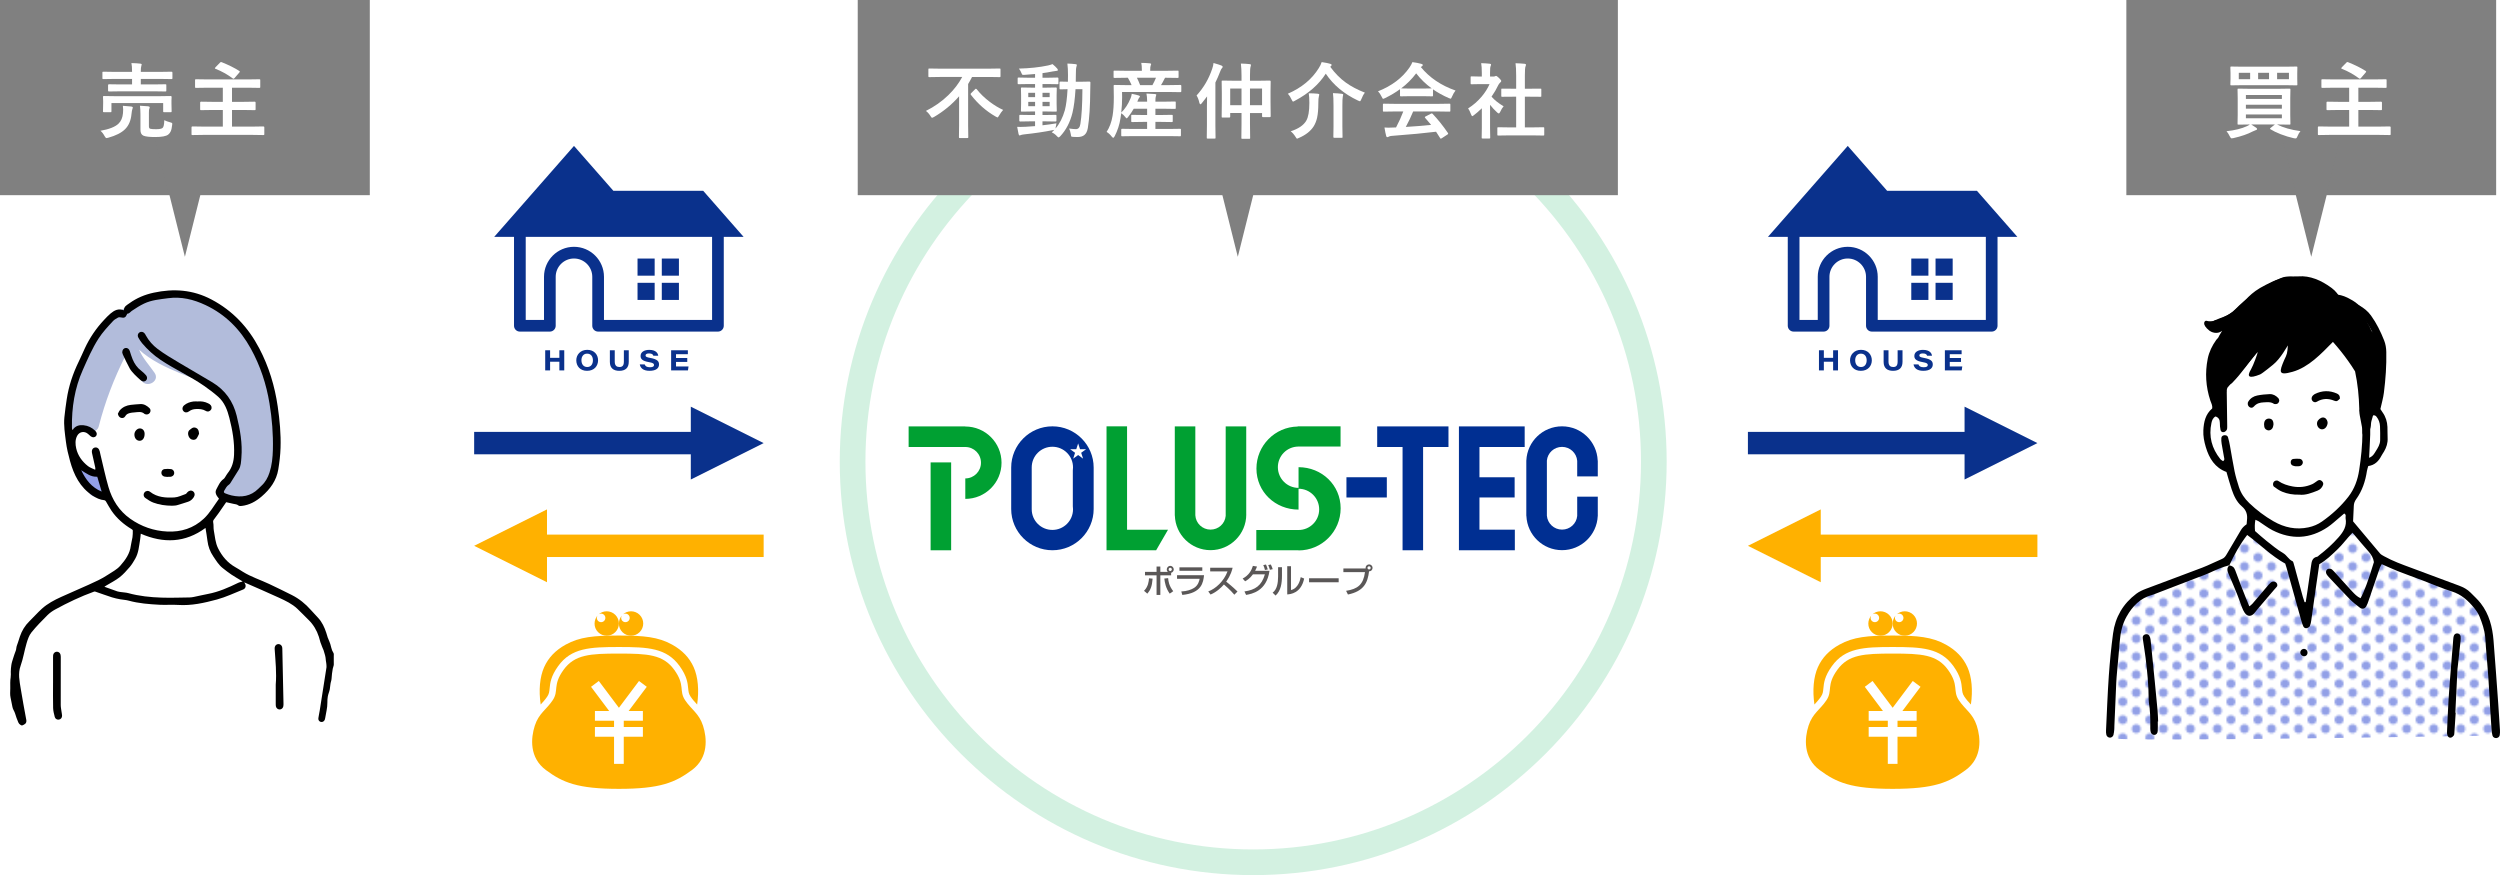 <?xml version="1.0" encoding="UTF-8"?><svg id="_レイヤー_2" xmlns="http://www.w3.org/2000/svg" xmlns:xlink="http://www.w3.org/1999/xlink" viewBox="0 0 486.75 170.385"><defs><style>.cls-1{fill:#00a032;}.cls-2{fill:gray;}.cls-3{fill:#b2bcdb;}.cls-3,.cls-4,.cls-5{fill-rule:evenodd;}.cls-4,.cls-6{fill:#92a0e7;}.cls-7{fill:#002f92;}.cls-8{fill:#fff;}.cls-9{fill:url(#_新規パターン);}.cls-10{fill:#ffb100;}.cls-11{fill:none;}.cls-12{fill:#0a318c;}.cls-13{fill:#d3f1e1;}.cls-14{fill:#5a5757;}</style><pattern id="_新規パターン" x="0" y="0" width="15" height="10" patternTransform="translate(-6697.076 -6997.448) scale(.351)" patternUnits="userSpaceOnUse" viewBox="0 0 15 10"><rect class="cls-11" width="15" height="10"/><circle class="cls-6" cx="15" cy="10" r="2.5"/><circle class="cls-6" cy="10" r="2.5"/><circle class="cls-6" cx="15" r="2.5"/><circle class="cls-6" cx="7.5" cy="5" r="2.5"/><circle class="cls-6" r="2.5"/></pattern></defs><g id="_具"><path d="M462.138,64.848c-.108-.157-.238-.282-.382-.378-.267-.652-.581-1.276-.939-1.868.312-.495.363-1.163-.128-1.726-.835-.955-1.873-2.022-3.076-2.614-.782-.462-1.61-.784-2.485-.902-.37-.285-.771-.537-1.22-.742-.365-.166-.726-.184-1.043-.099-.054-.021-.107-.041-.161-.061-.009-.005-.016-.01-.025-.015-.108-.058-.221-.094-.336-.119-.01-.004-.021-.007-.031-.011-.095-.081-.202-.158-.335-.221-1.136-.539-2.275-.939-3.441-1.138-.414-.515-.997-.886-1.775-1.003-1.953-.293-3.91.646-5.605,1.504-3.378,1.71-3.507,2.796-6.394,5.245-.305.259-3.488,2.326-5.151,1.756-.311-.107-1.124.616.585,1.943.291.226,1.463.808,2.458,0-1.454,2.173-2.729,6.046-2.809,8.709-.009.316.122.649.335.91-.013,1.174.007,2.328.242,3.502.272,1.36,2.416,1.33,2.709,0,.154-.702.326-1.373.537-2.02,1.932-2.346,3.982-4.591,5.884-6.959.095.098-.877,2.691-1.262,3.331-.936,1.557-.388,1.88,1.74,1.031.446-.178,2.494-1.869,2.523-1.892,1.505-1.198,2.778-3.647,2.894-3.763-.09,1.5-.178,1.763-.707,2.828-.983,2.331-1.227,3.119,1.618,2.313,3.135-.888,5.568-3.5,7.862-5.826,1.063,1.191,2.064,2.437,2.986,3.742.433.613.902,1.291,1.328,2.004v0c.51,2.396.76,4.875.821,7.344-.004.042-.006.085-.01.127-.013.139-0.0.263.022.381.012.812.611,2.98.584,3.786-.06,1.813,1.617.451,1.677-1.356.029-.865.557-1.735.54-2.605.225-.163.398-.392.464-.711.882-4.275,2.167-10.541-.492-14.428Z"/><path class="cls-9" d="M486.614,143.181c-.535-9.553-1.932-20.304-2.687-21.903-2.1-4.45-3.411-6.275-9.919-9.007-7.149-3.001-8.874-1.262-11.02-3.202-2.145-1.94-3.643-6.849-5.072-5.283-1.429,1.566-6.015,3.682-6.406,6.191-.391,2.509-1.542,9.848-2.821,9.887-1.279.04-1.227-8.484-2.053-9.734-.827-1.249-8.748-6.054-9.072-5.872-.325.181-3.826,5.483-5.495,5.883-1.669.4-6.737,2.728-11.121,3.878-5.282,1.386-8.149,2.608-9.014,10.733-.913,8.583-2.477,17.231-1.054,18.951.702.849,75.733-.523,75.733-.523Z"/><path class="cls-5" d="M434.087,110.043c-1.405.354-2.718.941-4.028,1.549-.739.343-1.52.597-2.283.891-2.603,1.001-5.206,2.003-7.81,3.003-.314.121-.624.264-.948.347-2.314.599-3.828,2.223-4.943,4.166-.834,1.453-1.221,3.124-1.353,4.828-.155,2.013-.358,4.023-.535,6.034-.059.671-.121,1.342-.151,2.015-.136,3.03-.258,6.061-.394,9.092-.017.38-.059.767-.153,1.134-.089.342-.488.576-.779.515-.307-.065-.532-.263-.603-.558-.066-.275-.078-.571-.064-.855.171-3.559.299-7.121.546-10.675.189-2.732.463-5.462.821-8.176.421-3.195,1.951-5.812,4.536-7.756.565-.425,1.248-.724,1.916-.978,3.641-1.383,7.304-2.712,10.94-4.107,1.3-.499,2.542-1.15,3.828-1.689.444-.186.673-.511.894-.888.925-1.578,1.856-3.152,2.785-4.727q.374-.634,1.111-1.135c.02-.244.034-.53.068-.812.131-1.068-.129-1.934-1.003-2.676-1.011-.859-1.561-2.07-1.979-3.311-.368-1.093-.666-2.209-1.014-3.381-2.232-.819-3.364-2.633-4.022-4.847-.317-1.067-.534-2.137-.478-3.266.082-1.638.419-3.152,1.718-4.246.097-.612-.206-1.08-.367-1.571-.875-2.667-1.047-5.371-.498-8.122.269-1.345.864-2.55,1.654-3.656.182-.255.485-.461.777-.589.268-.117.564-.005.767.246.214.264.175.538.016.802-.073.121-.194.212-.287.321-.895,1.057-1.44,2.291-1.635,3.643-.327,2.263-.242,4.516.485,6.71.088.267.237.515.377.814.417-.866.722-1.712,1.354-2.604.102.343.19.506.193.672.039,2.262.069,4.525.093,6.788.002.238.008.506-.094.705-.096.186-.313.366-.514.43-.308.098-.619-.079-.687-.371-.107-.461-.134-.947-.14-1.423-.007-.587-.202-1.02-.828-1.247-.514.249-.7.77-.807,1.269-.563,2.613.063,4.955,1.725,7.027.14.175.365.281.536.409.38-.254.219-.559.181-.806-.132-.856-.317-1.703-.453-2.558-.06-.377-.095-.768-.062-1.145.027-.303.255-.509.585-.54.318-.031.614.083.706.379.17.548.285,1.116.389,1.682.305,1.656.557,3.323.899,4.971.215,1.033.522,2.051.846,3.057.39,1.212,1.085,2.234,2.012,3.122,1.434,1.374,3.006,2.562,4.724,3.547,2.118,1.213,4.377,1.703,6.809,1.179.957-.206,1.841-.579,2.633-1.137,1.939-1.365,3.677-2.95,5.136-4.831,1.183-1.524,1.807-3.28,2.096-5.161.374-2.429.628-4.87.638-7.332.003-.822.031-1.635.504-2.363.158-.243.201-.519.086-.824-.251-.669.058-1.163.644-1.411.659-.279.897-.756,1.071-1.406.578-2.158.704-4.368.832-6.578.056-.96.056-1.928.003-2.888-.037-.665-.112-1.358-.339-1.976-.531-1.445-1.179-2.85-2.063-4.121-.636-.914-1.325-1.772-2.572-1.907-.403-.044-.59-.458-.525-.894.056-.385.428-.74.796-.683.326.05.664.147.951.306.892.495,1.674,1.125,2.279,1.964,1.078,1.495,1.879,3.138,2.555,4.84.284.714.406,1.474.423,2.258.058,2.655-.134,5.296-.468,7.924-.133,1.046-.436,2.07-.681,3.187.118.18.265.423.429.652.608.848.9,1.804.943,2.835.03.721-.003,1.445.036,2.166.051.952-.229,1.804-.697,2.61-.17.291-.373.564-.527.862-.537,1.036-1.289,1.796-2.546,1.973-.092.336-.211.648-.26.97-.301,1.978-.911,3.838-2.091,5.476-.293.406-.451.829-.466,1.331-.031,1.009-.092,2.018-.139,2.989,1.765,2.111,3.484,4.18,5.226,6.23.206.243.524.404.812.565,1.687.941,3.497,1.595,5.303,2.261,3.113,1.149,6.22,2.314,9.328,3.475.819.306,1.584.71,2.203,1.342.672.686,1.397,1.334,1.983,2.088,1.652,2.126,2.28,4.637,2.493,7.261.329,4.076.616,8.155.912,12.233.125,1.729.235,3.459.338,5.189.02.332.01.675-.053,1.001-.058.301-.29.491-.604.545-.334.057-.704-.133-.798-.476-.101-.366-.151-.752-.18-1.132-.094-1.248-.174-2.498-.248-3.747-.126-2.115-.226-4.231-.372-6.345-.139-2.016-.324-4.028-.485-6.043-.053-.671-.069-1.346-.142-2.014-.148-1.35-.583-2.63-1.088-3.875-.248-.613-.636-1.192-1.059-1.706-1.173-1.423-2.485-2.624-4.336-3.204-1.97-.617-3.87-1.455-5.804-2.186-1.574-.595-3.162-1.155-4.727-1.771-1.026-.403-2.023-.876-3.115-1.353-.133.248-.297.475-.385.729-.739,2.138-1.461,4.281-2.197,6.42-.124.362-.249.733-.438,1.063-.275.48-.795.606-1.235.269-.687-.525-1.376-1.063-1.982-1.677-1.386-1.405-2.725-2.857-4.078-4.294-.164-.174-.315-.365-.441-.568-.185-.298-.116-.74.118-.929.233-.189.693-.2.947.021.253.22.475.476.701.725,1.069,1.175,2.124,2.365,3.208,3.526.484.518.976,1.046,1.644,1.345.636-1.052,1.573-3.595,2.608-7.036-.115-.783-.482-1.424-1.009-2.016-1.053-1.185-2.062-2.41-3.156-3.697-1.119,1.117-1.974,2.353-3.055,3.362-1.042.974-2.06,2.002-3.415,2.763-.286,1.973-.587,4.018-.879,6.063-.231,1.62-.445,3.243-.681,4.862-.055.379-.123.768-.274,1.114-.079.182-.333.339-.54.401-.297.09-.594-.041-.73-.325-.165-.344-.284-.714-.387-1.082-.974-3.475-1.939-6.952-2.909-10.428-.064-.231-.147-.457-.236-.73-2.688-1.466-4.852-3.695-7.403-5.57-1.466,1.91-2.526,3.885-3.483,5.921l.042-.032ZM448.695,117.229c.076.003.151.005.227.007.104-.661.214-1.322.311-1.984.251-1.711.51-3.422.739-5.136.106-.791.216-1.539,1.191-1.725.126-.024.228-.169.342-.257,1.375-1.054,2.651-2.196,3.804-3.509.973-1.107,1.657-2.207,1.377-3.723-.055-.3.198-.676-.271-.924-.311.266-.631.547-.958.818-.74.613-1.44,1.286-2.233,1.821-3.458,2.331-7.077,2.503-10.773.618-.935-.477-1.772-1.147-2.66-1.718-.184-.118-.396-.19-.663-.316-.152.811-.143,1.516-.071,2.195.77.664,1.475,1.321,2.23,1.914,1.057.831,2.095,1.712,3.25,2.384.727.423,1.046,1.232,1.811,1.569.131.058.194.32.243.5.589,2.129,1.166,4.26,1.754,6.389.1.364.232.718.349,1.077ZM461.264,89.136c.78-.311,1.016-.842,1.31-1.309.409-.649.829-1.305.841-2.106.014-.91.013-1.821-.026-2.729-.029-.681-.249-1.316-.683-1.858-.316-.394-.819-.372-1.047.095-.138.281-.173.631-.181.952-.02.812.03,1.625.002,2.436-.049,1.432-.135,2.863-.216,4.519Z"/><path class="cls-5" d="M447.543,53.809c2.17-.177,4.387.748,6.417,2.253.792.588,1.386,1.328,1.769,2.236.055.131.102.272.118.412.038.317-.097.558-.371.72-.294.174-.569.099-.782-.124-.161-.169-.288-.383-.388-.597-.335-.725-.883-1.251-1.523-1.698-1.573-1.101-3.278-1.802-5.24-1.722-.241.01-.484.026-.721-.003-1.525-.188-2.833.388-4.08,1.156-2.213,1.363-4.406,2.753-6.212,4.664-1.299,1.373-3.015,2.026-4.738,2.651-.455.165-.821.02-.986-.316-.191-.391-.018-.885.428-1.081.569-.25,1.156-.457,1.736-.681.866-.334,1.625-.831,2.274-1.494,1.97-2.012,4.28-3.57,6.69-4.987.701-.412,1.458-.733,2.201-1.07.96-.434,1.988-.26,3.407-.319Z"/><path class="cls-5" d="M478.125,138.765c-.084,1.296-.165,2.593-.256,3.889-.013.189-.02.413-.122.554-.13.177-.336.353-.542.408-.315.086-.562-.132-.674-.409-.086-.214-.108-.47-.098-.705.095-2.163.182-4.327.314-6.488.127-2.065.303-4.126.465-6.188.142-1.823.292-3.645.444-5.467.016-.189.041-.384.104-.561.105-.294.326-.472.649-.477.337-.005.646.265.678.622.026.284.014.576-.015.861-.16,1.531-.331,3.062-.499,4.592-.032.287-.085.573-.1.861-.144,2.835-.281,5.67-.42,8.505.024.001.048.003.073.004Z"/><path class="cls-5" d="M420.119,140.468c0,.624.027,1.249-.009,1.871-.028.486-.333.767-.705.75-.369-.018-.654-.31-.713-.773-.036-.285-.036-.575-.033-.862.019-1.586-.02-3.168-.28-4.738-.024-.141-.032-.287-.032-.43-.003-2.742-.264-5.466-.599-8.183-.135-1.095-.318-2.184-.478-3.276-.035-.236-.093-.474-.088-.709.008-.321.211-.53.513-.614.305-.085.607-0.0.767.257.144.232.229.526.258.801.283,2.722.551,5.444.819,8.168.184,1.861.369,3.722.536,5.585.064.715.078,1.435.114,2.153-.024 0-.047.001-.071.001Z"/><path class="cls-5" d="M434.045,110.075c.555.089.923.322,1.138.919.681,1.894,1.437,3.761,2.168,5.636.17.437.356.867.588,1.427.267-.219.459-.335.598-.497.969-1.128,1.926-2.267,2.892-3.399.217-.255.428-.524.685-.734.274-.224.607-.268.942-.088.301.163.442.596.259.863-.107.156-.252.285-.377.431-1.153,1.349-2.307,2.697-3.457,4.048-.218.255-.399.544-.633.783-.623.636-1.297.583-1.809-.157-.215-.311-.376-.669-.514-1.024-.312-.804-.572-1.629-.895-2.429-.556-1.377-1.129-2.747-1.726-4.106-.272-.619-.403-1.185.177-1.702.004-.003-.038.029-.038.029Z"/><path class="cls-5" d="M460.814,76.753c.055.545.106.878.117,1.212.012.391-.224.664-.57.708-.355.045-.686-.131-.799-.471-.074-.223-.106-.465-.122-.701-.114-1.725-.221-3.451-.327-5.176-.044-.711-.41-1.279-.838-1.799-.671-.816-1.39-1.593-2.072-2.401-.245-.289-.473-.603-.647-.938-.164-.316-.019-.727.241-.9.261-.174.693-.128.915.142,1.065,1.302,2.118,2.613,3.174,3.922.472.586.643,1.277.684,2.011.085,1.534.171,3.068.244,4.391Z"/><path class="cls-5" d="M447.653,96.311c-1.186.033-2.279-.156-3.309-.576-.566-.231-1.082-.603-1.583-.965-.264-.191-.257-.674-.074-.929.183-.256.608-.395.9-.194.852.589,1.798.881,2.802,1.068,1.321.245,2.589.085,3.804-.452.386-.171.71-.476,1.075-.7.277-.169.556-.121.793.095.228.208.35.465.232.773-.199.52-.565.901-1.081,1.099-1.166.448-2.33.927-3.56.78Z"/><path class="cls-5" d="M434.03,74.918c-.542.047-.889-.373-.745-.75.082-.215.206-.438.371-.593,1.694-1.584,3.008-3.459,4.223-5.415.174-.281.388-.547.623-.779.326-.322.75-.321,1.023-.044.24.242.304.63.084.918-1.624,2.127-3.109,4.366-4.994,6.285-.188.192-.461.3-.586.378Z"/><path class="cls-5" d="M446.929,70.273c-.174-.192-.433-.364-.506-.596-.053-.166.105-.444.242-.611.109-.132.324-.193.503-.25,1.313-.419,2.39-1.204,3.352-2.162.578-.575,1.133-1.174,1.712-1.747.166-.163.367-.343.58-.391.206-.047.495 0.0.663.123.241.177.306.486.154.778-.087.167-.192.339-.331.462-1.147,1.019-2.263,2.079-3.474,3.016-.669.518-1.5.83-2.267,1.218-.164.083-.364.095-.628.16Z"/><path class="cls-5" d="M447.336,63.56c-.057.239-.077.431-.149.602-.073.174-.19.331-.299.487-1.144,1.651-2.287,3.302-3.44,4.946-.19.271-.404.536-.65.755-.237.211-.526.198-.779-.022-.241-.211-.322-.469-.197-.769.054-.131.128-.261.219-.367,1.414-1.638,2.471-3.518,3.626-5.332.153-.24.297-.514.517-.672.165-.119.469-.152.668-.088.19.061.322.298.483.461Z"/><path class="cls-5" d="M443.766,77.909c.015.444-.289.765-.627.763-.142-.001-.315.015-.421-.056-.614-.41-1.284-.303-1.958-.277-.751.029-1.401.2-1.923.807-.278.323-.624.298-.907.089-.291-.215-.395-.698-.189-1.039.396-.656,1.018-1.046,1.738-1.191.799-.161,1.621-.238,2.435-.271.652-.027,1.207.298,1.656.762.123.127.161.334.197.413Z"/><path class="cls-5" d="M455.578,77.622c-.134.115-.312.333-.541.444-.145.07-.385.023-.551-.046-1.178-.489-2.308-.464-3.42.207-.314.19-.698.052-.877-.228-.171-.266-.151-.543-.009-.812.043-.082.112-.155.183-.217.107-.094.216-.194.342-.256,1.409-.698,2.839-.73,4.278-.099.372.163.627.43.596,1.008Z"/><path class="cls-5" d="M452.048,83.588c-.598-.041-1.05-.729-.9-1.37.11-.469.654-.923,1.136-.937.092-.003.19.02.278.051.419.152.696.691.606,1.17-.127.675-.589,1.124-1.119,1.086Z"/><path class="cls-5" d="M442.651,82.587c-.023.123-.044.361-.114.584-.12.378-.511.65-.852.63-.363-.021-.744-.284-.821-.669-.062-.31-.074-.661.008-.962.138-.512.613-.753,1.103-.647.426.091.669.435.676,1.064Z"/><path class="cls-5" d="M446.937,90.783c-.086-.019-.326-.041-.538-.131-.286-.122-.413-.38-.397-.689.016-.317.189-.567.496-.607.415-.053.845-.06,1.262-.02.357.034.598.357.604.682.007.317-.25.646-.572.724-.091.022-.187.035-.281.039-.142.006-.284.002-.575.002Z"/><path class="cls-5" d="M448.607,127.777c-.442-.021-.795-.429-.736-.85.046-.321.355-.589.684-.592.445-.004.772.383.717.848-.041.348-.334.61-.665.594Z"/><path class="cls-3" d="M51.923,72.141c-.784-1.961-2.308-5.118-4.278-7.258.21-.48.161-1.052-.355-1.519-2.308-2.095-4.744-3.457-7.361-4.243-1.976-3.018-7.966-2.134-10.821-.605-.032.017-.055.039-.086.057-2.685.36-5.876,1.207-6.528,3.463-.028.019-.057.031-.086.053-5.697,4.365-10.096,13.327-8.724,20.59.276,1.464,2.063,1.304,2.684.283.356,1.261,2.463,1.585,2.868.015,1.229-4.773,2.949-9.278,5.158-13.643.803,1.735,2.049,3.177,3.138,4.767,1.078,1.573,3.66.086,2.571-1.503-1.015-1.48-2.317-2.852-3.031-4.515,2.306,2.073,5.084,3.383,8.008,4.596,2.961,1.229,7.676,2.406,9.128,5.59.293.642.448,2.022.965,1.933.979,4.195,2.679,9.231-.354,12.561-.056.061-.457,1.293-.5,1.356-1.457-.32-1.527,1.676-.023,2.55,7.518,4.372,9.529-5.966,9.919-11.265.332-4.508-.624-9.091-2.292-13.264Z"/><path class="cls-4" d="M19.979,94.485c-.283-.455-.619-.875-.952-1.294-.029-.037.445-.74.405-.788-.149-.195-.874-.121-1.004-.329-.427-.688-2.147-1.566-2.862-1.147-.686.402-.224,2.137.205,2.827.283.455.62.875.953,1.294.029.036.228.287.268.336.149.194.287.395.417.603.428.688,1.322.952,2.037.533.686-.401.963-1.346.534-2.037Z"/><path class="cls-5" d="M2,134.03c0-.015 0-.03 0-.044,0-.71-.037-1.424.077-2.118.058-.354.025-.734.022-1.092-.003-.434.053-.854.108-1.282.055-.434.222-.9.348-1.318.155-.513.329-1.005.52-1.505.062-.163.08-.311.098-.482.041-.396.217-.748.335-1.127.116-.373.233-.746.359-1.115.389-1.141.99-2.149,1.865-2.996.827-.8,1.585-1.675,2.438-2.445,1.089-.982,2.386-1.664,3.711-2.27,1.784-.816,3.596-1.572,5.381-2.386,1.263-.576,2.535-1.133,3.7-1.914.844-.567,1.775-1.012,2.458-1.788,1.003-1.137,1.87-2.348,2.056-3.924.064-.539.239-1.064.315-1.603.063-.442.069-.893.065-1.34-0-.091-.143-.204-.246-.265-1.537-.925-2.867-2.081-3.89-3.559-.406-.586-.727-1.229-1.099-1.84-.059-.097-.177-.212-.276-.22-.871-.071-1.622-.44-2.334-.909-2.44-1.605-3.635-4.034-4.377-6.734-.34-1.235-.644-2.494-.8-3.762-.194-1.58-.457-3.17-.296-4.772.117-1.169.281-2.334.455-3.496.387-2.572,1.205-5.008,2.347-7.342.41-.838.775-1.697,1.168-2.543.951-2.052,2.205-3.901,3.751-5.55.405-.432.811-.87,1.264-1.247.731-.608,1.532-1.054,2.601-.625,0-.774.584-1.014,1.059-1.36,1.425-1.041,3.025-1.698,4.732-2.068,3.896-.844,7.637-.589,11.261,1.324,4.152,2.191,7.152,5.418,9.307,9.517,1.869,3.556,3.016,7.339,3.589,11.308.387,2.681.642,5.375.551,8.083-.047,1.4-.212,2.804-.441,4.188-.359,2.169-1.582,3.831-3.226,5.246-1.146.986-2.399,1.677-3.908,1.855-.206.024-.484.026-.622-.089-.287-.24-.611-.252-.939-.316-.474-.093-.944-.212-1.447-.328-.476.692-.958,1.401-1.451,2.104-.278.397-.568.786-.865,1.169-.159.205-.28.359-.21.679.109.502.022,1.044.118,1.551.221,1.173.288,2.388.835,3.482.775,1.553,1.851,2.829,3.386,3.688.486.271.953.577,1.425.871,1.613,1.007,3.428,1.576,5.134,2.381,1.479.698,2.949,1.415,4.41,2.151,1.424.718,2.642,1.708,3.698,2.902.466.528.954,1.034,1.431,1.552.764.83,1.224,1.827,1.571,2.884.103.313.185.631.289.941.032.095.082.187.117.282.122.328.286.642.384.979.072.245.136.488.196.738.091.377.202.651.394.955.132.209.086.387.085.627-.002.33 0.0.66 0.0.99,0,.228.018.464.005.692-.016.284-.155.521-.201.795-.11.647-.206,1.297-.236,1.952-.017.377-.188.716-.22,1.086-.028.326-.069.675-.13.995-.093.483-.311.928-.387,1.417-.061.394-.086.764-.078,1.16.02.986-.273,2.029-.424,3.002-.017.107-.037.216-.076.316-.135.345-.454.522-.778.441-.312-.077-.527-.364-.478-.72.071-.516.192-1.024.274-1.538.445-2.799.893-5.597,1.313-8.399.03-.199-.032-.387-.024-.583.004-.105-.016-.206-.039-.308-.028-.124-.057-.25-.061-.383-.003-.098-.028-.19-.03-.289-.003-.107-.024-.221-.038-.328-.028-.222-.097-.452-.159-.667-.074-.256-.151-.512-.228-.767-.037-.123-.105-.227-.153-.346-.054-.133-.099-.265-.159-.396-.057-.126-.098-.254-.142-.384-.046-.137-.11-.266-.154-.404-.111-.35-.188-.709-.299-1.057-.396-1.238-1.065-2.375-1.999-3.283-.746-.726-1.457-1.489-2.217-2.199-1.016-.949-2.266-1.54-3.507-2.112-2.165-.999-4.36-1.935-6.542-2.897-.066-.029-.135-.051-.272-.102.074.117.116.179.154.244.248.427.115.947-.347,1.131-1.697.676-3.365,1.478-5.118,1.953-2.46.665-4.961,1.233-7.561,1.058-1.184-.079-2.379.03-3.565-.032-2.044-.109-4.086-.258-6.076-.809-.521-.144-1.078-.154-1.612-.256-.545-.105-1.094-.21-1.62-.38-1.094-.352-2.174-.749-3.261-1.12-.071-.025-.167-.017-.239.009-2.615.947-5.119,2.141-7.555,3.474-.548.3-1.08.677-1.52,1.118-1.076,1.079-2.157,2.167-3.109,3.354-.467.583-.727,1.37-.944,2.105-.428,1.45-.654,2.966-1.162,4.384-.544,1.52-.209,2.97.021,4.439.317,2.021.714,4.03,1.076,6.045.004.023.012.047.016.07.04.258-.001.551-.207.731-.114.1-.435.297-.579.325-.148.028-.234-.032-.351-.106-.216-.136-.318-.249-.423-.476-.261-.565-.452-1.197-.645-1.79-.14-.431-.418-.764-.498-1.216-.11-.618-.237-1.246-.373-1.856-.124-.555-.054-1.185-.05-1.761ZM42.639,97.097c-.175-.235-.33-.408-.445-.605-.218-.375-.303-.79-.089-1.182.403-.739.704-1.552,1.443-2.064.151-.105.242-.298.351-.458.142-.21.254-.444.414-.64.854-1.047,1.193-2.245,1.256-3.59.115-2.456-.315-4.838-.911-7.187-.387-1.525-.944-3.038-2.178-4.124-.87-.765-1.804-1.468-2.756-2.129-2.7-1.874-5.718-3.217-8.454-5.05-1.377-.923-2.541-2.001-3.596-3.237-.281-.329-.513-.707-.728-1.085-.229-.404-.103-.845.255-1.047.358-.202.779-.076,1.035.315.066.101.118.211.176.318.564,1.026,1.354,1.906,2.256,2.589,1.357,1.027,2.847,1.884,4.309,2.765,2.117,1.276,4.273,2.487,6.388,3.766,2.481,1.499,4.041,3.711,4.723,6.507.65,2.665,1.148,5.36.911,8.129-.069.806-.072,1.635-.511,2.358-.533.878-1.083,1.746-1.634,2.614-.076.12-.179.239-.298.315-.43.278-.628.724-.882,1.136-.168.273-.081.446.173.543.406.155.817.31,1.24.405,1.947.441,3.726.168,5.206-1.292.199-.196.396-.394.602-.581.776-.706,1.256-1.59,1.579-2.574.474-1.444.617-2.938.657-4.444.08-3.027-.168-6.033-.657-9.019-.616-3.763-1.793-7.334-3.641-10.68-2.064-3.738-4.918-6.636-8.816-8.472-2.333-1.098-4.728-1.691-7.326-1.332-1.574.217-3.169.342-4.623,1.033-.838.398-1.627.908-2.4,1.425-.282.188-.457.532-.855.551-.034.002-.073.086-.095.138-.262.619-.53.74-1.194.586-.173-.04-.401-.046-.547.035-.347.193-.71.401-.977.687-1.009,1.079-2.018,2.159-2.823,3.413-1.236,1.928-2.133,4.028-3.058,6.105-1.583,3.553-2.171,7.32-2.109,11.196.002.133.049.265.075.397.036.015.071.029.107.044.036-.063.064-.133.11-.188.52-.607,1.171-.771,1.96-.694.906.088,1.636.457,2.276,1.075.334.322.411.721.155,1.029-.256.308-.676.329-1.04.04-.18-.143-.342-.308-.517-.458-.724-.618-1.699-.434-2.125.398-.401.781-.35,1.632-.173,2.419.317,1.412,1.152,2.557,2.281,3.448.41.323.945.486,1.423.722.041-.241.019-.382-.012-.521-.204-.91-.416-1.818-.612-2.73-.122-.569.115-.997.573-1.084.444-.084.804.207.932.757.05.213.09.427.142.639.51,2.094.949,4.208,1.55,6.276.728,2.504,2.065,4.651,4.234,6.187,2.16,1.529,4.585,2.377,7.221,2.499,2.683.124,5.107-.625,7.108-2.498,1.209-1.131,2.005-2.576,2.961-3.889ZM40.011,102.789c-3.968,2.92-8.193,3.035-12.602,1.122-.047.428-.068.802-.13,1.169-.214,1.263-.291,2.565-.953,3.708-.321.554-.647,1.118-1.061,1.601-.612.713-1.244,1.434-1.979,2.008-.797.621-1.723,1.076-2.592,1.604-.115.07-.227.147-.369.24.877.316,1.692.621,2.517.9.249.084.521.104.784.143.455.068.924.079,1.364.2,2.106.58,4.264.799,6.431.872,1.829.062,3.662-.01,5.493-.033.276-.004.556-.047.828-.102.914-.186,1.821-.405,2.737-.578,2.082-.392,3.993-1.237,5.879-2.158.278-.136.602-.18.884-.26-.018-.013-.081-.068-.152-.111-.682-.416-1.381-.807-2.045-1.25-.582-.388-1.133-.824-1.683-1.258-.786-.62-1.292-1.475-1.841-2.285-.618-.913-.999-1.926-1.129-3.034-.097-.828-.249-1.649-.381-2.498ZM19.795,95.717c-.312-1.051-.593-1.996-.862-2.9-1.241.078-2.122-.645-3.12-1.265.882,1.84,2.006,3.341,3.982,4.165Z"/><path class="cls-5" d="M10.328,132.947c0-1.673-.001-3.346 0-5.019,0-.133-.003-.268.019-.399.062-.363.349-.622.691-.639.346-.018.657.206.744.569.045.186.05.383.05.576-.003,3.078-.017,6.157-.007,9.236.001.454.106.908.164,1.361.031.24.09.479.094.719.007.394-.249.694-.603.755-.352.061-.726-.135-.818-.51-.142-.573-.305-1.158-.32-1.741-.043-1.635-.015-3.272-.015-4.908Z"/><path class="cls-5" d="M53.685,133.316c.192-2.296-.05-4.589-.202-6.885-.01-.144-.013-.293.015-.433.071-.358.376-.6.723-.598.333.003.624.233.711.572.024.093.032.191.034.287.078,3.559.156,7.12.229,10.68.004.205.003.415-.041.613-.078.361-.393.592-.738.58-.331-.012-.618-.246-.694-.591-.033-.152-.036-.313-.036-.469-.002-1.249-.001-2.497-.001-3.756Z"/><path class="cls-5" d="M33.457,98.464c-1.237-.007-2.449-.179-3.601-.608-.556-.207-1.069-.556-1.56-.9-.385-.27-.417-.768-.152-1.094.255-.314.718-.387,1.079-.105,1.41,1.102,3.073,1.185,4.732,1.092.737-.041,1.458-.413,2.178-.66.131-.045.226-.208.328-.325.325-.372.786-.456,1.131-.199.347.259.404.728.131,1.138-.276.413-.624.737-1.112.889-.727.227-1.448.479-2.182.679-.309.085-.646.066-.971.094Z"/><path class="cls-5" d="M23.8,68.608c.005-.485.27-.805.639-.856.378-.053.697.186.832.602.175.539.335,1.086.553,1.608.364.871.884,1.633,1.658,2.21.328.245.62.542.901.842.327.349.326.798.036,1.074-.291.276-.726.236-1.073-.092-.387-.366-.799-.708-1.161-1.096-.345-.37-.701-.752-.943-1.189-.479-.866-.887-1.772-1.313-2.666-.076-.16-.102-.345-.128-.436Z"/><path class="cls-5" d="M22.949,80.56c.132-.235.226-.504.402-.7.559-.621,1.289-.934,2.107-1.031.624-.073,1.252-.122,1.879-.156.719-.039,1.278.329,1.771.792.254.239.252.633.067.907-.193.286-.555.398-.902.278-.046-.016-.099-.028-.132-.059-.574-.539-1.261-.351-1.926-.3-.181.014-.363.021-.541.051-.507.083-.995.182-1.285.695-.182.322-.529.421-.849.315-.313-.104-.522-.404-.592-.792Z"/><path class="cls-5" d="M38.487,78.162c.715-.065,1.401.041,2.045.369.097.049.196.097.285.16.375.262.489.692.283,1.048-.199.343-.638.503-1.013.276-.619-.374-1.276-.408-1.962-.375-.486.023-.925.151-1.316.449-.393.299-.835.27-1.106-.056-.275-.33-.221-.809.16-1.129.515-.432,1.133-.646,1.79-.734.273-.037.556-.006.835-.006Z"/><path class="cls-5" d="M38.757,84.463c-.104.203-.243.578-.471.888-.231.314-.675.35-1.027.189-.629-.285-.963-1.505-.21-1.934.052-.03.099-.07.144-.11.299-.265.633-.356,1.004-.178.398.19.519.548.56,1.145Z"/><path class="cls-5" d="M28.157,84.478c-.003.808-.388,1.342-.968,1.343-.592.002-1.02-.509-1.022-1.22-.002-.603.512-1.182,1.052-1.187.557-.004.941.431.938,1.063Z"/><path class="cls-5" d="M32.662,92.857c-.216-.02-.436-.019-.645-.066-.361-.08-.593-.38-.597-.724-.004-.344.217-.685.579-.732.425-.054.868-.059,1.291-.002.417.057.662.427.633.803-.03.379-.32.657-.752.701-.167.017-.337.003-.506.003-0.0.006-.001.011-.001.016Z"/><path class="cls-13" d="M244,170.385c-44.388,0-80.5-36.112-80.5-80.5S199.612,9.385,244,9.385s80.5,36.112,80.5,80.5-36.112,80.5-80.5,80.5ZM244,14.385c-41.631,0-75.5,33.869-75.5,75.5s33.869,75.5,75.5,75.5,75.5-33.869,75.5-75.5S285.63,14.385,244,14.385Z"/><path class="cls-14" d="M260.639,112.588v.779h-5.766v-.779h5.766Z"/><path class="cls-14" d="M228.017,112.021h-2.099v3.812h-.736v-3.812h-2.252v-.679h2.252v-1.034h.736v1.034h1.455c-.079-.091-.206-.228-.206-.454,0-.375.284-.712.678-.712.394,0,.686.323.686.697,0,.101-.036.497-.514.652v.497ZM227.845,110.543c-.173,0-.31.142-.31.31,0,.169.137.329.31.329.172,0,.314-.16.314-.329,0-.168-.142-.31-.314-.31ZM222.74,115.033c.826-.817.931-1.866.973-2.438l.702.07c-.114,1.55-.439,2.239-1.033,2.923l-.641-.555ZM227.435,112.558c.042.609.18,1.514.993,2.546l-.685.477c-.76-1.055-.957-2.128-1.049-2.936l.741-.086Z"/><path class="cls-14" d="M234.089,110.455v.682h-4.451v-.682h4.451ZM234.428,111.986c-.16,1.39-.403,3.466-4.232,3.848l-.199-.675c1.153-.054,1.939-.355,2.49-.693.833-.529,1.012-1.418,1.086-1.78h-4.403v-.7h5.258Z"/><path class="cls-14" d="M235.246,115.155c1.439-.529,3.039-1.975,3.753-3.905h-3.378v-.707h4.367c-.086.376-.33,1.437-1.249,2.698.384.308,1.337,1.076,2.201,1.929l-.614.62c-.266-.313-.744-.874-2.026-1.993-.456.52-1.361,1.447-2.605,1.96l-.449-.601Z"/><path class="cls-14" d="M241.946,112.644c1.208-.623,1.732-1.604,1.996-2.469l.799.133c-.103.264-.185.475-.367.829h2.796c-.558,3.996-3.46,4.496-4.556,4.693l-.32-.675c2.116-.304,3.351-1.137,3.979-3.329h-2.325c-.622.839-1.203,1.18-1.523,1.354l-.48-.536ZM246.289,110.98c-.146-.524-.175-.64-.331-.951l.523-.119c.071.138.178.378.356.962l-.548.108ZM247.252,110.942c-.141-.517-.265-.769-.331-.924l.51-.111c.108.224.226.474.37.908l-.549.127Z"/><path class="cls-14" d="M249.599,112.098c0,1.461-.208,2.92-1.241,3.858l-.576-.563c.848-.623,1.062-1.868,1.062-3.14v-1.824h.755v1.668ZM251.36,114.885c1.428-.345,1.789-1.995,1.893-2.514l.667.273c-.598,2.882-2.68,3.046-3.295,3.092v-5.491h.734v4.64Z"/><path class="cls-14" d="M262.082,115.033c2.26-.354,3.36-1.194,3.681-3.644h-4.207v-.705h4.337c0-.027-.01-.087-.01-.132,0-.38.316-.665.69-.665.368,0,.666.31.666.67,0,.315-.222.67-.681.678-.276,2.205-.978,3.865-4.113,4.52l-.362-.723ZM266.558,110.255c-.168,0-.315.135-.315.302,0,.173.147.321.315.321.174,0,.317-.148.317-.321,0-.167-.143-.302-.317-.302Z"/><rect class="cls-1" x="181.19" y="90.03" width="3.998" height="17.11"/><path class="cls-1" d="M187.944,83.038v.012l-.008-.03h-11.026v4.004l11.034.005h0c1.693,0,3.052,1.361,3.052,3.064,0,1.676-1.36,3.054-3.052,3.054v3.986c3.892,0,7.054-3.15,7.054-7.04,0-3.905-3.162-7.055-7.054-7.055Z"/><polygon class="cls-1" points="219.438 103.134 219.438 83.008 215.441 83.008 215.441 107.133 217.277 107.133 219.438 107.133 225.103 107.133 227.417 103.134 219.438 103.134"/><path class="cls-1" d="M242.641,100.161v-17.141h-3.999v17.433c-.141,1.507-1.412,2.663-2.952,2.663-1.586,0-2.882-1.242-2.96-2.802v-17.295h-3.999v17.35h.012c.112,3.754,3.18,6.747,6.947,6.747,3.84,0,6.959-3.119,6.959-6.956h-.008Z"/><path class="cls-1" d="M252.827,90.961v4.03c-2.222,0-4.026-1.81-4.026-4.03,0-2.195,1.751-3.979,3.949-4.016h8.258v-3.937h-8.341v.039c-4.449.069-8.038,3.716-8.038,8.185,0,4.532,3.667,7.987,8.197,7.987v-4.062c2.213,0,4.019,1.802,4.019,4.02,0,2.219-1.806,4.015-4.019,4.015h-8.223v3.941h8.223v.033c4.528,0,8.197-3.668,8.197-8.197,0-4.527-3.669-8.008-8.197-8.008Z"/><path class="cls-7" d="M212.936,91.037c0-4.431-3.597-8.029-8.028-8.029-4.435,0-8.028,3.599-8.028,8.029v8.062c0,4.434,3.593,8.034,8.028,8.034,4.431,0,8.028-3.599,8.028-8.034v-8.062ZM208.918,99.15c0,2.224-1.794,4.025-4.017,4.025-2.233,0-4.025-1.801-4.025-4.025v-8.146c0-2.223,1.792-4.022,4.025-4.022,2.223,0,4.017,1.799,4.017,4.022,0,.199-.012.389-.039.588v6.969c.027.197.039.398.039.589ZM210.878,89.297l-.961-.702-.966.702.363-1.141-.956-.699h1.191l.368-1.129.365,1.129h1.186l-.963.699.374,1.141Z"/><rect class="cls-7" x="262.153" y="92.92" width="7.861" height="3.941"/><path class="cls-7" d="M311.089,96.707h-4.007v3.746c-.14,1.507-1.412,2.663-2.952,2.663-1.559,0-2.835-1.201-2.952-2.722v-10.723c.142-1.507,1.412-2.663,2.952-2.663,1.559,0,2.835,1.2,2.952,2.722v3.028h4.007v-3.004h-.008v-.107h-.01c-.167-3.702-3.21-6.64-6.941-6.64-3.733,0-6.785,2.95-6.951,6.64h-.007v.307c0,.003-.001.006-.001.009h.001v10.407h.007v.106h.011c.166,3.703,3.209,6.641,6.94,6.641,3.734,0,6.785-2.95,6.951-6.641h.008v-.306c0-.003.001-.006.001-.009h-.001v-3.454Z"/><polygon class="cls-7" points="268.139 83.021 268.139 87.025 273.079 87.027 273.079 107.139 277.077 107.139 277.077 87.029 282.018 87.03 282.018 83.051 282.011 83.021 268.139 83.021"/><polygon class="cls-7" points="284.053 107.133 284.053 107.139 288.051 107.139 288.051 107.136 294.94 107.139 294.94 103.159 294.935 103.13 288.051 103.13 288.051 96.861 294.9 96.861 294.9 92.92 288.051 92.92 288.051 87.026 296.855 87.03 296.855 83.051 296.849 83.021 284.053 83.021 284.053 107.133"/><path class="cls-12" d="M139.781,64.563h-23.326c-.629,0-1.139-.51-1.139-1.139v-9.532c0-1.963-1.597-3.561-3.561-3.561s-3.561,1.597-3.561,3.561v9.532c0,.629-.51,1.139-1.139,1.139h-5.837c-.629,0-1.139-.51-1.139-1.139v-19.258c0-.629.51-1.139,1.139-1.139h38.563c.629,0,1.139.51,1.139,1.139v19.258c0,.629-.51,1.139-1.139,1.139ZM117.594,62.285h21.048v-16.98h-36.284v16.98h3.559v-8.393c0-3.219,2.619-5.839,5.839-5.839s5.839,2.619,5.839,5.839v8.393Z"/><polygon class="cls-12" points="136.915 37.153 119.426 37.153 111.756 28.409 96.217 46.122 144.783 46.122 136.915 37.153"/><rect class="cls-12" x="124.127" y="50.339" width="3.335" height="3.335"/><rect class="cls-12" x="128.851" y="50.339" width="3.335" height="3.335"/><rect class="cls-12" x="124.127" y="55.063" width="3.335" height="3.335"/><rect class="cls-12" x="128.851" y="55.063" width="3.335" height="3.335"/><path class="cls-12" d="M106.152,68.196h.952v1.474h1.805v-1.474h.952v3.922h-.952v-1.69h-1.805v1.69h-.952v-3.922Z"/><path class="cls-12" d="M116.445,70.143c0,1.087-.725,2.058-2.152,2.058-1.33,0-2.09-.909-2.09-2.054,0-1.079.805-2.035,2.134-2.035,1.369,0,2.107.961,2.107,2.031ZM113.207,70.136c0,.742.376,1.322,1.14,1.322.79,0,1.094-.666,1.094-1.304,0-.695-.339-1.299-1.133-1.299-.763,0-1.102.619-1.102,1.28Z"/><path class="cls-12" d="M119.691,68.196v2.217c0,.834.438,1.045.92,1.045.513,0,.856-.221.856-1.045v-2.217h.952v2.248c0,1.19-.669,1.757-1.834,1.757-1.128,0-1.845-.518-1.845-1.736v-2.27h.952Z"/><path class="cls-12" d="M125.518,70.943c.113.338.383.561,1.034.561.609,0,.786-.186.786-.439,0-.27-.18-.423-1.007-.563-1.361-.233-1.609-.675-1.609-1.201,0-.783.754-1.183,1.681-1.183,1.346,0,1.711.692,1.756,1.148h-.953c-.055-.194-.186-.454-.833-.454-.453,0-.683.144-.683.398,0,.227.161.341.898.473,1.49.267,1.723.717,1.723,1.286,0,.68-.534,1.229-1.849,1.229-1.227,0-1.779-.548-1.898-1.254h.954Z"/><path class="cls-12" d="M133.81,70.463h-2.189v.893h2.434l-.11.762h-3.276v-3.922h3.259v.762h-2.307v.743h2.189v.762Z"/><rect class="cls-12" x="92.318" y="84.088" width="45.455" height="4.364"/><polygon class="cls-12" points="134.5 93.361 134.5 79.179 148.682 86.27 134.5 93.361"/><rect class="cls-10" x="103.227" y="104.088" width="45.455" height="4.364" transform="translate(251.909 212.539) rotate(-180)"/><polygon class="cls-10" points="106.5 99.179 106.5 113.361 92.318 106.27 106.5 99.179"/><path class="cls-10" d="M135.733,137.174c-.457-.495-.887-.962-1.284-1.559-.358-.534-.396-.928-.46-1.577-.101-1.054-.23-2.363-1.671-4.361-2.541-3.523-6.147-3.703-11.818-3.703-5.672,0-9.275.18-11.818,3.703-1.441,1.998-1.568,3.306-1.671,4.361-.063.649-.101,1.043-.457,1.577-.399.597-.829,1.063-1.284,1.559-.403-2.768-.178-5.374.674-7.275.827-1.847,2.198-3.284,4.192-4.39,2.712-1.505,5.503-1.768,10.365-1.768s7.654.264,10.365,1.768c1.993,1.106,3.365,2.543,4.192,4.39.851,1.901,1.077,4.505.676,7.275Z"/><path class="cls-10" d="M119.804,119.715c.929.929.928,2.432-0,3.361-.927.927-2.432.929-3.36,0-.927-.927-.891-2.399-0-3.361-.309.334-.323.852.002,1.177.325.325.851.325,1.175,0,.325-.325.325-.85,0-1.175-.325-.325-.852-.327-1.177-.002.929-.929,2.434-.927,3.361-0Z"/><path class="cls-10" d="M124.542,119.715c.929.929.928,2.432-0,3.361-.927.927-2.432.929-3.36,0-.927-.927-.891-2.399-0-3.361-.309.334-.323.852.002,1.177.325.325.851.325,1.175,0,.325-.325.325-.85,0-1.175-.325-.325-.852-.327-1.177-.002.929-.929,2.434-.927,3.361-0Z"/><path class="cls-10" d="M136.878,141.294c-.778-2.411-2.248-3.103-3.492-4.969-1.244-1.866.068-2.89-2.103-5.9-2.17-3.008-5.202-3.172-10.782-3.172-5.58,0-8.612.164-10.782,3.172-2.171,3.01-.859,4.033-2.103,5.9-1.244,1.866-2.715,2.559-3.492,4.969-.778,2.411-1.092,6.234,2.174,8.645,3.266,2.411,6.131,3.652,14.204,3.652,8.073,0,10.938-1.242,14.204-3.652,3.266-2.411,2.952-6.234,2.174-8.645ZM125.17,138.435v1.891h-3.724v1.222h3.724v1.891h-3.724v5.281h-1.891v-5.281h-3.724v-1.891h3.724v-1.222h-3.724v-1.891h2.779l-3.535-4.714,1.513-1.135,3.913,5.218,3.914-5.218,1.513,1.135-3.535,4.714h2.779Z"/><path class="cls-12" d="M387.781,64.563h-23.326c-.629,0-1.139-.51-1.139-1.139v-9.532c0-1.963-1.597-3.561-3.561-3.561s-3.561,1.597-3.561,3.561v9.532c0,.629-.51,1.139-1.139,1.139h-5.837c-.629,0-1.139-.51-1.139-1.139v-19.258c0-.629.51-1.139,1.139-1.139h38.563c.629,0,1.139.51,1.139,1.139v19.258c0,.629-.51,1.139-1.139,1.139ZM365.594,62.285h21.048v-16.98h-36.284v16.98h3.559v-8.393c0-3.219,2.619-5.839,5.839-5.839s5.839,2.619,5.839,5.839v8.393Z"/><polygon class="cls-12" points="384.915 37.153 367.426 37.153 359.756 28.409 344.217 46.122 392.783 46.122 384.915 37.153"/><rect class="cls-12" x="372.127" y="50.339" width="3.335" height="3.335"/><rect class="cls-12" x="376.851" y="50.339" width="3.335" height="3.335"/><rect class="cls-12" x="372.127" y="55.063" width="3.335" height="3.335"/><rect class="cls-12" x="376.851" y="55.063" width="3.335" height="3.335"/><path class="cls-12" d="M354.152,68.196h.952v1.474h1.805v-1.474h.952v3.922h-.952v-1.69h-1.805v1.69h-.952v-3.922Z"/><path class="cls-12" d="M364.445,70.143c0,1.087-.725,2.058-2.152,2.058-1.33,0-2.09-.909-2.09-2.054,0-1.079.805-2.035,2.134-2.035,1.369,0,2.107.961,2.107,2.031ZM361.207,70.136c0,.742.376,1.322,1.14,1.322.79,0,1.094-.666,1.094-1.304,0-.695-.339-1.299-1.133-1.299-.763,0-1.102.619-1.102,1.28Z"/><path class="cls-12" d="M367.691,68.196v2.217c0,.834.438,1.045.92,1.045.513,0,.856-.221.856-1.045v-2.217h.952v2.248c0,1.19-.669,1.757-1.834,1.757-1.128,0-1.845-.518-1.845-1.736v-2.27h.952Z"/><path class="cls-12" d="M373.518,70.943c.113.338.383.561,1.034.561.609,0,.786-.186.786-.439,0-.27-.18-.423-1.007-.563-1.361-.233-1.609-.675-1.609-1.201,0-.783.754-1.183,1.681-1.183,1.346,0,1.711.692,1.756,1.148h-.953c-.055-.194-.186-.454-.833-.454-.453,0-.683.144-.683.398,0,.227.161.341.898.473,1.49.267,1.723.717,1.723,1.286,0,.68-.534,1.229-1.849,1.229-1.227,0-1.779-.548-1.898-1.254h.954Z"/><path class="cls-12" d="M381.81,70.463h-2.189v.893h2.434l-.11.762h-3.276v-3.922h3.259v.762h-2.307v.743h2.189v.762Z"/><rect class="cls-12" x="340.318" y="84.088" width="45.455" height="4.364"/><polygon class="cls-12" points="382.5 93.361 382.5 79.179 396.682 86.27 382.5 93.361"/><rect class="cls-10" x="351.227" y="104.088" width="45.455" height="4.364" transform="translate(747.909 212.539) rotate(-180)"/><polygon class="cls-10" points="354.5 99.179 354.5 113.361 340.318 106.27 354.5 99.179"/><path class="cls-10" d="M383.733,137.174c-.457-.495-.887-.962-1.284-1.559-.358-.534-.396-.928-.46-1.577-.101-1.054-.23-2.363-1.671-4.361-2.541-3.523-6.147-3.703-11.818-3.703-5.672,0-9.275.18-11.818,3.703-1.441,1.998-1.568,3.306-1.671,4.361-.063.649-.101,1.043-.457,1.577-.399.597-.829,1.063-1.284,1.559-.403-2.768-.178-5.374.674-7.275.827-1.847,2.198-3.284,4.192-4.39,2.712-1.505,5.503-1.768,10.365-1.768s7.654.264,10.365,1.768c1.993,1.106,3.365,2.543,4.192,4.39.851,1.901,1.077,4.505.676,7.275Z"/><path class="cls-10" d="M367.804,119.715c.929.929.928,2.432-0,3.361-.927.927-2.432.929-3.36,0-.927-.927-.891-2.399-0-3.361-.309.334-.323.852.002,1.177.325.325.851.325,1.175,0,.325-.325.325-.85,0-1.175-.325-.325-.852-.327-1.177-.002.929-.929,2.434-.927,3.361-0Z"/><path class="cls-10" d="M372.542,119.715c.929.929.928,2.432-0,3.361-.927.927-2.432.929-3.36,0-.927-.927-.891-2.399-0-3.361-.309.334-.323.852.002,1.177.325.325.851.325,1.175,0,.325-.325.325-.85,0-1.175-.325-.325-.852-.327-1.177-.002.929-.929,2.434-.927,3.361-0Z"/><path class="cls-10" d="M384.878,141.294c-.778-2.411-2.248-3.103-3.492-4.969-1.244-1.866.068-2.89-2.103-5.9-2.17-3.008-5.202-3.172-10.782-3.172-5.58,0-8.612.164-10.782,3.172-2.171,3.01-.859,4.033-2.103,5.9-1.244,1.866-2.715,2.559-3.492,4.969-.778,2.411-1.092,6.234,2.174,8.645,3.266,2.411,6.131,3.652,14.204,3.652,8.073,0,10.938-1.242,14.204-3.652,3.266-2.411,2.952-6.234,2.174-8.645ZM373.17,138.435v1.891h-3.724v1.222h3.724v1.891h-3.724v5.281h-1.891v-5.281h-3.724v-1.891h3.724v-1.222h-3.724v-1.891h2.779l-3.535-4.714,1.513-1.135,3.913,5.218,3.914-5.218,1.513,1.135-3.535,4.714h2.779Z"/><rect class="cls-2" width="72" height="38"/><polygon class="cls-2" points="36 50 29 22 43 22 36 50"/><path class="cls-8" d="M19.556,25.461c1.677-.292,2.844-.748,3.5-1.367.521-.495.817-1.19.891-2.086.021-.25.031-.477.031-.68,0-.245-.019-.487-.055-.727.583.031,1.138.078,1.664.141.182.031.273.102.273.211,0,.041-.031.148-.094.32-.058.13-.112.439-.164.93-.115,1.255-.531,2.239-1.25,2.953-.709.697-1.795,1.25-3.258,1.656-.198.051-.32.078-.367.078-.094,0-.214-.129-.359-.383-.25-.465-.521-.812-.812-1.047ZM23.416,17.781l-2.211.031c-.109,0-.164-.058-.164-.172v-1.062c0-.115.055-.172.164-.172l2.211.031h2.297v-1.07h-3.516l-2.062.031c-.094,0-.151-.014-.172-.039-.016-.021-.023-.07-.023-.148v-1.094c0-.073.013-.117.039-.133.021-.016.072-.023.156-.023l2.062.031h3.516v-.031c0-.745-.042-1.305-.125-1.68.692.016,1.278.052,1.758.109.161.021.242.075.242.164,0,.067-.026.174-.078.32-.062.156-.094.518-.094,1.086v.031h3.898l2.086-.031c.114,0,.172.052.172.156v1.094c0,.088-.011.143-.031.164-.021.016-.068.023-.141.023l-2.086-.031h-3.898v1.07h2.586l2.195-.031c.094,0,.148.01.164.031.016.021.023.067.023.141v1.062c0,.083-.011.133-.031.148-.021.016-.073.023-.156.023l-2.195-.031h-6.586ZM31.095,18.727l2.141-.031c.119,0,.18.055.18.164l-.031.695v.578l.031,1.539c0,.078-.01.126-.027.145-.019.018-.069.027-.152.027h-1.289c-.089,0-.141-.011-.156-.031-.016-.021-.023-.068-.023-.141v-1.602h-10.07v1.602c0,.083-.011.133-.031.148-.021.016-.07.023-.148.023h-1.273c-.094,0-.151-.011-.172-.031-.016-.021-.023-.068-.023-.141l.031-1.539v-.477l-.031-.797c0-.078.01-.125.031-.141.025-.016.08-.023.164-.023l2.125.031h8.727ZM31.986,23.399c.322.161.705.299,1.148.414.188.052.299.091.336.117.047.036.07.099.07.188,0,.047-.008.122-.023.227-.058.547-.154.963-.289,1.25-.104.234-.264.438-.477.609-.396.316-1.248.477-2.555.477-1.089,0-1.842-.086-2.258-.258-.396-.168-.594-.545-.594-1.133v-3.055c0-.604-.031-1.154-.094-1.648.635.031,1.166.067,1.594.109.203.031.305.096.305.195,0,.104-.031.211-.094.32-.042.109-.062.369-.062.781v2.562c0,.281.075.45.227.508.192.062.57.094,1.133.094.677,0,1.109-.081,1.297-.242.208-.167.32-.672.336-1.516Z"/><path class="cls-8" d="M41.351,21.414l-2.211.031c-.083,0-.133-.011-.148-.031-.016-.021-.023-.07-.023-.148v-1.312c0-.104.058-.156.172-.156l2.211.031h2.031v-2.75h-3.07l-2.164.031c-.083,0-.133-.011-.148-.031-.016-.021-.023-.068-.023-.141v-1.336c0-.084.011-.133.031-.148s.067-.023.141-.023l2.164.031h8.047l2.141-.031c.083,0,.133.01.148.031.016.021.023.067.023.141v1.336c0,.083-.011.133-.031.148s-.067.023-.141.023l-2.141-.031h-3.188v2.75h2.211l2.203-.031c.12,0,.18.052.18.156v1.312c0,.083-.009.134-.027.152-.019.018-.069.027-.152.027l-2.203-.031h-2.211v3.234h4.109l2-.031c.12,0,.18.052.18.156v1.352c0,.082-.011.133-.031.148s-.07.023-.148.023l-2-.031h-9.805l-2.016.031c-.083,0-.133-.012-.148-.031-.016-.021-.023-.068-.023-.141v-1.352c0-.104.058-.156.172-.156l2.016.031h3.906v-3.234h-2.031ZM43.148,12.102c1.391.557,2.536,1.127,3.438,1.711.073.047.109.091.109.133,0,.036-.031.094-.094.172l-.945,1.094c-.083.083-.146.125-.188.125-.036,0-.086-.021-.148-.062-1.042-.781-2.161-1.406-3.359-1.875-.083-.031-.125-.068-.125-.109,0-.026.036-.086.109-.18l.883-.906c.083-.084.146-.125.188-.125.026,0,.07.008.133.023Z"/><rect class="cls-2" x="167" width="148" height="38"/><polygon class="cls-2" points="241 50 234 22 248 22 241 50"/><path class="cls-8" d="M182.963,14.985l-2.031.031c-.089,0-.141-.014-.156-.039-.016-.021-.023-.07-.023-.148v-1.297c0-.094.01-.151.031-.172.021-.016.07-.023.148-.023l2.031.031h9.625l2.031-.031c.088,0,.141.01.156.031.016.025.023.08.023.164v1.297c0,.088-.011.143-.031.164-.021.016-.07.023-.148.023l-2.031-.031h-3.328c-.256.5-.511.958-.766,1.375v8.031l.031,2.305c0,.082-.011.135-.031.156-.021.016-.068.023-.141.023h-1.477c-.084,0-.133-.014-.148-.039-.016-.016-.023-.062-.023-.141l.031-2.305v-5.648c-1.375,1.583-3.008,2.93-4.898,4.039-.193.104-.311.156-.352.156-.078,0-.19-.123-.336-.367-.245-.396-.537-.722-.875-.977,1.646-.818,3.102-1.842,4.367-3.07,1.119-1.084,2.021-2.264,2.703-3.539h-4.383ZM195.314,21.399c-.266.286-.531.656-.797,1.109-.141.244-.242.367-.305.367-.021,0-.148-.065-.383-.195-1.828-1.047-3.425-2.451-4.789-4.211-.047-.062-.07-.112-.07-.148,0-.042.044-.109.133-.203l.758-.75c.062-.062.114-.094.156-.094.031,0,.08.031.148.094.677.875,1.531,1.7,2.562,2.477.864.65,1.727,1.169,2.586,1.555Z"/><path class="cls-8" d="M205.695,24.008c-.067.266-.114.51-.141.734l-.055.289c.802-.922,1.411-2.115,1.828-3.578.255-.979.43-2.342.523-4.086-.391.005-.739.013-1.047.023-.214.005-.323.008-.328.008-.089,0-.144-.011-.164-.031-.016-.021-.023-.068-.023-.141v-1.172c0-.084.011-.133.031-.148s.073-.023.156-.023l1.445.031.016-1.281c0-.906-.039-1.659-.117-2.258.547.016,1.081.055,1.602.117.161.016.242.072.242.172,0,.067-.031.195-.094.383-.067.161-.102.705-.102,1.633,0,.557-.005.969-.016,1.234h.914l1.742-.031c.13,0,.195.064.195.195-.021.359-.031.864-.031,1.516-.016,3.062-.172,5.505-.469,7.328-.109.646-.341,1.105-.695,1.383-.317.25-.763.375-1.336.375-.224,0-.516-.012-.875-.031-.192-.016-.308-.053-.344-.109-.026-.047-.052-.199-.078-.453-.067-.422-.175-.779-.32-1.07.562.083,1.005.125,1.328.125.479,0,.769-.336.867-1.008.25-1.521.383-3.776.398-6.766h-1.344c-.109,1.864-.308,3.396-.594,4.594-.448,1.828-1.237,3.346-2.367,4.555-.161.16-.273.242-.336.242-.052,0-.153-.076-.305-.227-.286-.334-.628-.586-1.023-.758.239-.219.411-.386.516-.5-.062.025-.164.047-.305.062-1.729.344-3.591.619-5.586.828-.349.047-.547.086-.594.117-.13.062-.222.094-.273.094-.099,0-.172-.092-.219-.273-.094-.402-.185-.87-.273-1.406.219.01.44.016.664.016.271,0,.609-.011,1.016-.031.817-.047,1.419-.089,1.805-.125v-.93h-.945l-1.945.031c-.12,0-.18-.053-.18-.156v-.961c0-.089.011-.141.031-.156s.07-.023.148-.023l1.945.031h.945v-.688h-.641l-1.914.031c-.094,0-.151-.011-.172-.031-.016-.021-.023-.07-.023-.148l.031-1.32v-1.711l-.031-1.312c0-.089.011-.141.031-.156.026-.016.081-.023.164-.023l1.914.031h.641v-.703h-1.18l-2.031.031c-.089,0-.141-.011-.156-.031-.016-.021-.023-.068-.023-.141v-.945c0-.084.011-.136.031-.156.021-.016.07-.023.148-.023l2.031.039h1.18v-.727c-.917.088-1.604.143-2.062.164-.099.005-.175.008-.227.008-.114,0-.195-.029-.242-.086-.031-.037-.073-.128-.125-.273-.094-.266-.258-.555-.492-.867,2.146-.058,4.034-.261,5.664-.609.308-.068.602-.156.883-.266.391.322.695.614.914.875.083.099.125.195.125.289,0,.109-.112.164-.336.164-.083,0-.323.036-.719.109-.719.146-1.364.252-1.938.32v.898h.922l2.023-.039c.104,0,.156.06.156.18v.945c0,.088-.005.138-.016.148-.011.016-.047.023-.109.023l-2.055-.031h-.922v.703h.688l1.914-.031c.089,0,.141.01.156.031.016.021.023.07.023.148l-.031,1.312v1.711l.031,1.32c0,.088-.011.141-.031.156s-.07.023-.148.023l-1.914-.031h-.688v.688h.586l1.953-.031c.089,0,.141.01.156.031.016.021.023.07.023.148v.961c0,.104-.06.156-.18.156l-1.953-.031h-.586v.766c.875-.094,1.781-.222,2.719-.383ZM200.203,18.906h1.328v-.836h-1.328v.836ZM200.203,20.68h1.328v-.844h-1.328v.844ZM204.367,18.07h-1.391v.836h1.391v-.836ZM204.367,20.68v-.844h-1.391v.844h1.391Z"/><path class="cls-8" d="M220.671,26.5l-2.18.031c-.094,0-.148-.014-.164-.039-.016-.021-.023-.07-.023-.148v-1.094c0-.078.009-.127.027-.145.018-.019.071-.027.16-.027l2.18.031h2.672v-1.375h-.852l-2.062.031c-.084,0-.136-.011-.156-.031-.016-.021-.023-.07-.023-.148v-1.055c0-.084.013-.133.039-.148.016-.016.062-.023.141-.023l2.062.031h.852v-1.219h-2.609c-.281.505-.644,1.039-1.086,1.602-.141.182-.237.273-.289.273-.047,0-.128-.076-.242-.227-.225-.303-.495-.562-.812-.781l-.148,1.008c-.188,1.219-.565,2.38-1.133,3.484-.125.203-.217.305-.273.305-.058,0-.144-.066-.258-.195-.344-.443-.69-.762-1.039-.953.578-.881.966-1.928,1.164-3.141.161-.959.242-2.167.242-3.625l-.031-2.211c0-.084.01-.133.031-.148.021-.016.07-.023.148-.023l2.125.031h1.188c-.198-.479-.44-.956-.727-1.43h-.445l-2.141.031c-.094,0-.151-.011-.172-.031-.016-.021-.023-.068-.023-.141v-1.062c0-.089.013-.144.039-.164.021-.016.072-.023.156-.023l2.141.031h3.172v-.141c0-.573-.039-1.039-.117-1.398.525,0,1.08.028,1.664.086.172.016.258.067.258.156,0,.052-.031.153-.094.305-.058.119-.086.398-.086.836v.156h3.188l2.164-.031c.083,0,.133.013.148.039.016.021.023.07.023.148v1.062c0,.083-.011.133-.031.148-.021.016-.068.023-.141.023l-2.18-.031h-.273c-.062.078-.115.169-.156.273-.209.432-.422.817-.641,1.156h1.68l2.109-.031c.109,0,.164.057.164.172v1.062c0,.114-.055.172-.164.172l-2.125-.031h-9.25l.016,1.008c0,.994-.058,1.994-.172,3,.744-.714,1.356-1.656,1.836-2.828.088-.209.158-.484.211-.828.666.13,1.127.242,1.383.336.141.047.211.109.211.188,0,.057-.037.122-.109.195-.084.078-.186.268-.305.57l-.094.242h1.906v-.172c0-.5-.045-.969-.133-1.406.567.016,1.122.047,1.664.094.172.016.258.067.258.156,0,.067-.031.174-.094.32-.053.146-.078.424-.078.836v.172h1.711l2.078-.031c.083,0,.133.01.148.031.016.021.023.067.023.141v1.094c0,.078-.01.126-.027.145-.019.018-.066.027-.145.027l-2.078-.031h-1.711v1.219h1.133l2.062-.031c.083,0,.135.01.156.031.016.021.023.067.023.141v1.055c0,.083-.01.134-.027.152-.019.018-.069.027-.152.027l-2.062-.031h-1.133v1.375h2.602l2.195-.031c.083,0,.133.01.148.031.016.021.023.067.023.141v1.094c0,.088-.011.143-.031.164-.021.016-.068.023-.141.023l-2.195-.031h-6.891ZM225.069,15.141h-3.711c.213.422.422.898.625,1.43h2.398c.266-.475.494-.951.688-1.43Z"/><path class="cls-8" d="M232.973,18.586c1.369-1.495,2.383-3.225,3.039-5.188.146-.412.231-.789.258-1.133.771.219,1.286.383,1.547.492.161.083.242.164.242.242,0,.099-.053.195-.156.289-.109.109-.222.322-.336.641-.303.791-.612,1.505-.93,2.141v8.305l.031,2.43c0,.088-.014.141-.039.156-.021.016-.07.023-.148.023h-1.352c-.084,0-.133-.012-.148-.031-.016-.021-.023-.07-.023-.148l.031-2.43v-3.68c0-.386.01-1.026.031-1.922-.453.604-.8,1.047-1.039,1.328-.109.141-.201.211-.273.211-.062,0-.125-.097-.188-.289-.12-.562-.303-1.042-.547-1.438ZM241.598,12.375c.635.016,1.205.052,1.711.109.172.021.258.075.258.164,0,.01-.026.122-.078.336-.078.219-.117.805-.117,1.758v.977h1.68l2.195-.031c.104,0,.156.06.156.18l-.031,1.938v1.992l.031,2.836c0,.114-.053.172-.156.172h-1.367c-.104,0-.156-.058-.156-.172v-.625h-2.352v2.031l.031,2.82c0,.082-.014.133-.039.148-.021.016-.073.023-.156.023h-1.344c-.084,0-.133-.012-.148-.031-.016-.021-.023-.068-.023-.141l.031-2.805v-2.047h-2.203v.703c0,.119-.053.18-.156.18h-1.32c-.089,0-.144-.014-.164-.039-.016-.016-.023-.062-.023-.141l.031-2.852v-1.805l-.031-2.188c0-.089.013-.141.039-.156.021-.016.072-.023.156-.023l2.188.031h1.484v-.93c0-.953-.042-1.758-.125-2.414ZM239.52,17.242v3.242h2.203v-3.242h-2.203ZM245.723,17.242h-2.352v3.242h2.352v-3.242Z"/><path class="cls-8" d="M265.745,18.039c-.255.312-.484.734-.688,1.266-.109.275-.206.414-.289.414-.031,0-.153-.047-.367-.141-2.708-1.281-4.8-3.026-6.273-5.234-1.344,2.104-3.339,3.856-5.984,5.258-.198.119-.325.18-.383.18-.067,0-.164-.133-.289-.398-.188-.438-.433-.815-.734-1.133,2.692-1.172,4.703-2.836,6.031-4.992.245-.37.433-.761.562-1.172.812.125,1.367.236,1.664.336.183.041.273.122.273.242,0,.067-.055.148-.164.242l-.109.094c.922,1.26,1.938,2.289,3.047,3.086,1.005.724,2.239,1.375,3.703,1.953ZM251.299,25.563c1.5-.484,2.508-1.17,3.023-2.055.406-.683.609-1.839.609-3.469,0-.792-.039-1.417-.117-1.875.599,0,1.19.028,1.773.086.183.016.273.078.273.188,0,.078-.026.195-.078.352-.067.192-.102.625-.102,1.297,0,1.172-.081,2.117-.242,2.836-.136.609-.352,1.158-.648,1.648-.594.942-1.544,1.697-2.852,2.266-.208.109-.336.164-.383.164-.078,0-.183-.117-.312-.352-.302-.48-.617-.842-.945-1.086ZM259.526,18.133c.594.016,1.177.06,1.75.133.161.016.242.072.242.172,0,.052-.026.185-.078.398-.052.25-.078.828-.078,1.734v4.047l.031,2.062c0,.078-.013.125-.039.141-.021.01-.07.016-.148.016h-1.43c-.114,0-.172-.053-.172-.156l.031-2.062v-4.031c0-1.151-.036-1.969-.109-2.453Z"/><path class="cls-8" d="M283.392,17.625c-.271.344-.5.742-.688,1.195-.104.266-.195.398-.273.398-.058,0-.18-.042-.367-.125-1.162-.516-2.18-1.081-3.055-1.695v1.188c0,.083-.011.133-.031.148-.021.016-.068.023-.141.023l-1.812-.031h-2.461l-1.812.031c-.084,0-.133-.011-.148-.031-.016-.021-.023-.068-.023-.141v-1.219c-.875.641-1.842,1.216-2.898,1.727-.193.099-.32.148-.383.148-.073,0-.17-.133-.289-.398-.203-.433-.443-.787-.719-1.062,2.692-1.062,4.739-2.612,6.141-4.648.244-.354.432-.701.562-1.039.65.083,1.227.195,1.727.336.192.047.289.119.289.219,0,.119-.053.205-.156.258-.068.031-.144.078-.227.141,1.692,2.067,3.947,3.594,6.766,4.578ZM271.556,21.703l-2.117.031c-.089,0-.144-.011-.164-.031-.016-.021-.023-.068-.023-.141v-1.203c0-.084.01-.133.031-.148.021-.016.072-.023.156-.023l2.117.031h8.523l2.117-.031c.088,0,.143.01.164.031.016.021.023.067.023.141v1.203c0,.078-.01.126-.027.145-.019.018-.072.027-.16.027l-2.117-.031h-4.938c-.396.974-.873,1.977-1.43,3.008,1.666-.094,3.31-.227,4.93-.398-.49-.6-.878-1.053-1.164-1.359-.047-.053-.07-.097-.07-.133,0-.053.055-.104.164-.156l1.023-.531c.072-.042.13-.062.172-.062.047,0,.102.031.164.094,1.01,1.057,2.002,2.297,2.977,3.719.036.051.055.096.055.133,0,.051-.045.105-.133.164l-1.109.727c-.094.062-.156.094-.188.094-.042,0-.086-.037-.133-.109-.214-.359-.479-.777-.797-1.25-2.068.26-4.948.531-8.641.812-.245.016-.438.064-.578.148-.078.062-.17.094-.273.094-.115,0-.188-.076-.219-.227-.1-.35-.211-.898-.336-1.648.244.021.502.031.773.031.26,0,.583-.011.969-.031l.516-.016c.567-1.078,1.036-2.112,1.406-3.102h-1.664ZM272.806,17.211c.188.021.773.031,1.758.031h2.461c.916,0,1.492-.011,1.727-.031-1.151-.834-2.159-1.811-3.023-2.93-.844,1.119-1.818,2.096-2.922,2.93Z"/><path class="cls-8" d="M285.836,21.11c.995-.625,1.872-1.389,2.633-2.289.656-.776,1.172-1.592,1.547-2.445h-1.812l-1.695.031c-.083,0-.136-.011-.156-.031-.016-.021-.023-.068-.023-.141v-1.188c0-.084.013-.136.039-.156.016-.016.062-.023.141-.023l1.695.039h.305v-.656c0-.854-.042-1.506-.125-1.953.573.016,1.128.052,1.664.109.172.016.258.07.258.164,0,.072-.031.185-.094.336-.067.125-.102.549-.102,1.273v.727h.672c.13,0,.231-.023.305-.07.083-.042.144-.062.18-.062.104,0,.302.138.594.414.286.286.43.479.43.578,0,.088-.052.174-.156.258-.177.172-.302.325-.375.461-.37.786-.823,1.564-1.359,2.336.573.661,1.356,1.286,2.352,1.875-.229.244-.442.591-.641,1.039-.109.234-.211.352-.305.352-.067,0-.175-.065-.32-.195-.484-.438-.942-.933-1.375-1.484v4.5l.031,1.883c0,.082-.011.135-.031.156-.026.016-.081.023-.164.023h-1.281c-.089,0-.144-.012-.164-.031-.016-.021-.023-.07-.023-.148l.031-1.883v-3.828c-.562.547-1.07.989-1.523,1.328-.172.141-.284.211-.336.211-.067,0-.151-.123-.25-.367-.183-.506-.37-.886-.562-1.141ZM293.851,26.36l-2.148.031c-.083,0-.133-.012-.148-.031-.016-.021-.023-.068-.023-.141v-1.266c0-.084.009-.135.027-.152.019-.019.066-.027.145-.027l2.148.031h1.344v-5.977h-.719l-2.016.016c-.078,0-.125-.008-.141-.023s-.023-.062-.023-.141v-1.266c0-.078.011-.125.031-.141.016-.011.06-.016.133-.016l2.016.016h.719v-2.547c0-1.047-.042-1.852-.125-2.414.688.021,1.278.057,1.773.109.172.021.258.075.258.164,0,.114-.026.227-.078.336-.089.172-.133.758-.133,1.758v2.594h1.008l2.016-.016c.089,0,.141.008.156.023s.023.06.023.133v1.266c0,.083-.013.133-.039.148-.016.01-.062.016-.141.016l-2.016-.016h-1.008v5.977h1.453l2.133-.031c.089,0,.144.01.164.031.016.021.023.07.023.148v1.266c0,.082-.011.133-.031.148s-.073.023-.156.023l-2.133-.031h-4.492Z"/><rect class="cls-2" x="414" width="72" height="38"/><polygon class="cls-2" points="450 50 443 22 457 22 450 50"/><path class="cls-8" d="M447.9,25.531c-.229.27-.422.602-.578.992-.073.182-.136.299-.188.352-.047.051-.12.078-.219.078-.078,0-.19-.016-.336-.047-.823-.184-1.664-.441-2.523-.773-.803-.312-1.469-.636-2-.969-.062-.047-.094-.084-.094-.109,0-.031.047-.086.141-.164l.82-.656h-4.609c.432.271.742.474.93.609.141.088.211.18.211.273,0,.109-.081.182-.242.219-.042.01-.245.096-.609.258-.984.52-2.237.953-3.758,1.297-.162.031-.279.047-.352.047-.115,0-.237-.139-.367-.414-.183-.387-.391-.711-.625-.977,1.614-.172,2.947-.503,4-.992.26-.131.439-.237.539-.32l-2.203.031c-.094,0-.148-.011-.164-.031-.016-.021-.023-.07-.023-.148l.031-1.68v-3.289l-.031-1.68c0-.089.01-.141.031-.156.021-.016.072-.023.156-.023l2.203.031h5.508l2.219-.031c.083,0,.135.01.156.031.016.021.023.07.023.148l-.031,1.68v3.289l.031,1.68c0,.083-.011.134-.031.152-.021.018-.07.027-.148.027l-2.219-.031h-.211c1.188.609,2.708,1.041,4.562,1.297ZM444.986,12.985l2.133-.031c.083,0,.135.01.156.031.016.021.023.07.023.148l-.023,1.102v1.117l.023,1.086c0,.088-.014.141-.039.156-.016.016-.062.023-.141.023l-2.133-.031h-8.422l-2.141.031c-.084,0-.133-.011-.148-.031-.016-.021-.023-.07-.023-.148l.031-1.086v-1.117l-.031-1.102c0-.089.01-.141.031-.156.021-.016.067-.023.141-.023l2.141.031h8.422ZM435.892,15.414h2.211v-1.242h-2.211v1.242ZM444.283,18.492h-7.008v.766h7.008v-.766ZM437.275,21.164h7.008v-.773h-7.008v.773ZM444.283,23.031v-.75h-7.008v.75h7.008ZM439.658,15.414h2.125v-1.242h-2.125v1.242ZM445.658,15.414v-1.242h-2.305v1.242h2.305Z"/><path class="cls-8" d="M455.351,21.414l-2.211.031c-.083,0-.133-.011-.148-.031-.016-.021-.023-.07-.023-.148v-1.312c0-.104.058-.156.172-.156l2.211.031h2.031v-2.75h-3.07l-2.164.031c-.083,0-.133-.011-.148-.031-.016-.021-.023-.068-.023-.141v-1.336c0-.084.011-.133.031-.148s.067-.023.141-.023l2.164.031h8.047l2.141-.031c.083,0,.133.01.148.031.016.021.023.067.023.141v1.336c0,.083-.011.133-.031.148s-.067.023-.141.023l-2.141-.031h-3.188v2.75h2.211l2.203-.031c.12,0,.18.052.18.156v1.312c0,.083-.009.134-.027.152-.019.018-.069.027-.152.027l-2.203-.031h-2.211v3.234h4.109l2-.031c.12,0,.18.052.18.156v1.352c0,.082-.011.133-.031.148s-.07.023-.148.023l-2-.031h-9.805l-2.016.031c-.083,0-.133-.012-.148-.031-.016-.021-.023-.068-.023-.141v-1.352c0-.104.058-.156.172-.156l2.016.031h3.906v-3.234h-2.031ZM457.148,12.102c1.391.557,2.536,1.127,3.438,1.711.073.047.109.091.109.133,0,.036-.031.094-.094.172l-.945,1.094c-.083.083-.146.125-.188.125-.036,0-.086-.021-.148-.062-1.042-.781-2.161-1.406-3.359-1.875-.083-.031-.125-.068-.125-.109,0-.026.036-.086.109-.18l.883-.906c.083-.084.146-.125.188-.125.026,0,.07.008.133.023Z"/></g></svg>